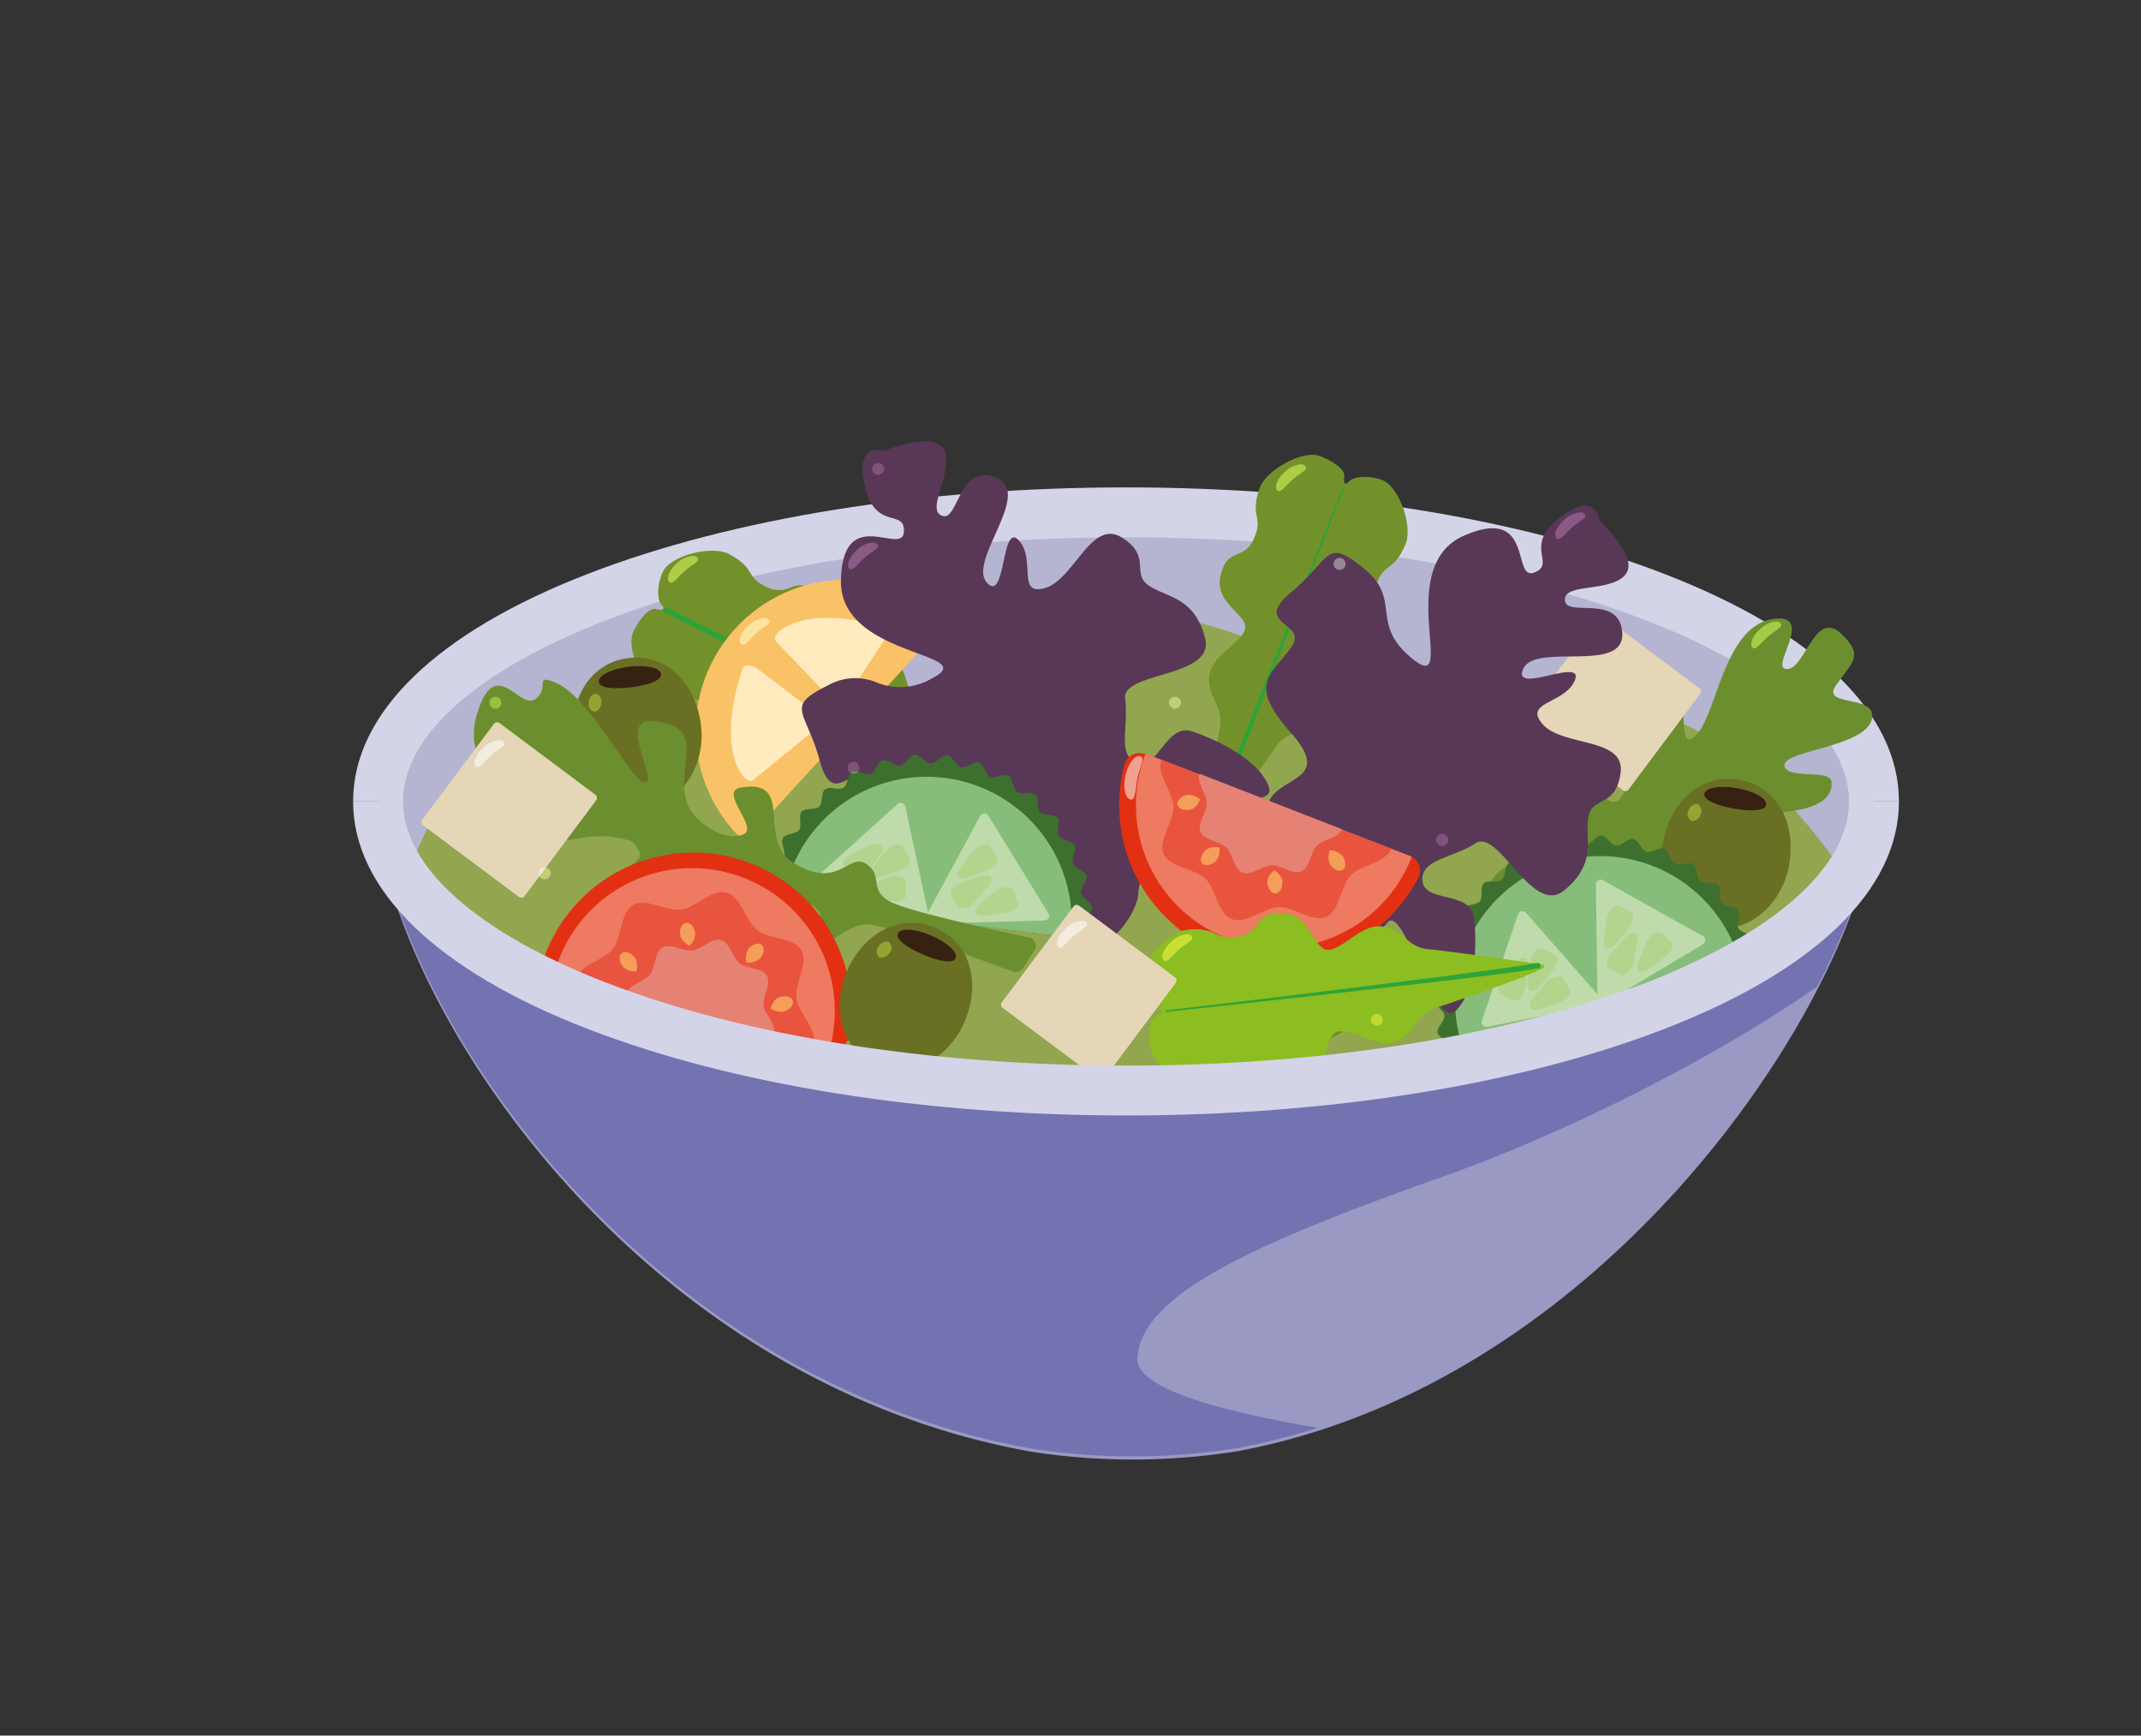 <svg xmlns="http://www.w3.org/2000/svg" xmlns:xlink="http://www.w3.org/1999/xlink" width="264" height="214" viewBox="0 0 264 214">
  <rect x="0" y="0" width="264" height="214" fill="#333333" stroke="none"/>
  <defs>
    <clipPath id="clip-path">
      <rect id="사각형_7125" data-name="사각형 7125" width="264" height="214" transform="translate(1196 495)" fill="#fff" stroke="#707070" stroke-width="1"/>
    </clipPath>
    <clipPath id="clip-path-2">
      <rect id="사각형_5589" data-name="사각형 5589" width="190.614" height="125.541" fill="none"/>
    </clipPath>
  </defs>
  <g id="마스크_그룹_13108" data-name="마스크 그룹 13108" transform="translate(-1196 -495)" clip-path="url(#clip-path)">
    <g id="그룹_13091" data-name="그룹 13091" transform="translate(1239.539 549.419)">
      <g id="그룹_12609" data-name="그룹 12609" clip-path="url(#clip-path-2)">
        <path id="패스_12778" data-name="패스 12778" d="M187.213,44.414c0,19.03-30.277,69.933-78.294,79.032a81.9,81.9,0,0,1-25.515.111C31.666,114.347,2.749,64.1,2.749,44.414S44.042,8.767,94.981,8.767s92.232,15.96,92.232,35.647" transform="translate(0.326 1.04)" fill="#9999c4"/>
        <path id="패스_12779" data-name="패스 12779" d="M94.981,8.422c-50.939,0-92.232,15.96-92.232,35.647S31.666,114,83.4,123.211a81.876,81.876,0,0,0,25.516-.112,82.094,82.094,0,0,0,9.7-2.469c-11.66-1.971-22.312-4.782-22.224-8.471.2-8.125,15.427-14.6,37.967-22.61,14.805-5.258,33.035-14.375,45.855-23.324,4.569-8.826,7-16.769,7-22.157,0-19.687-41.293-35.647-92.232-35.647" transform="translate(0.326 0.999)" fill="#7373b2"/>
        <path id="패스_12780" data-name="패스 12780" d="M187.213,43.47c0,19.687-41.293,35.647-92.232,35.647S2.749,63.157,2.749,43.47,44.042,7.823,94.981,7.823s92.232,15.96,92.232,35.647" transform="translate(0.326 0.928)" fill="#b5b5d1"/>
        <path id="패스_12781" data-name="패스 12781" d="M190.613,43.8h-6.149c0-8.044-9.13-16.186-25.048-22.338-17.075-6.6-39.844-10.235-64.11-10.235S48.273,14.858,31.2,21.458C15.278,27.61,6.149,35.752,6.149,43.8H0c0-10.88,10.292-20.85,28.98-28.074C46.746,8.856,70.3,5.075,95.307,5.075s48.562,3.781,66.327,10.647c18.688,7.224,28.98,17.194,28.98,28.074" transform="translate(0 0.602)" fill="#d4d4e8"/>
        <path id="패스_12782" data-name="패스 12782" d="M96.8,19.263c-7.326,0-27.946,12.518-39.219,12.187C46.1,31.113,36.394,26.312,26.7,29.558,10.291,35.052,7.41,49.057,5.663,51.53,16.35,66.647,52.132,77.76,94.635,77.76S172.92,66.647,183.608,51.53c-4.024-5.69-11.07-15.239-21.225-19.416-9.894-4.068-22.764-2.813-36.642-4.735-9.717-1.346-18.029-8.116-28.945-8.116" transform="translate(0.671 2.284)" fill="#91a64f"/>
        <path id="패스_12783" data-name="패스 12783" d="M47.449,16.566c-2.833-1.253-1.277-2.245-4.738-4.1-2.038-1.091-7.126.112-8.133,2.154-.68,1.375-.853,3.4-.15,4.148.322.342.317.719-.671.474-.949-.234-2.136,1.369-2.817,2.744-1.007,2.043,1.133,6.813,3.237,7.766a5.777,5.777,0,0,0,3.435.68,3.871,3.871,0,0,1,2.7.588c2.718,1.485.682,3.385,4.19,4.536,1.8.591,3.123-.276,4.223-1.143,1.045-.823,1.888-1.648,2.749-1.223,1.764.871,2.866,4.666,5.529,4.925a5.9,5.9,0,0,0,2.843-.464A4.662,4.662,0,0,1,63,37.3c2.247.582,11.056,2.926,13.922,3.177.036,0,.083-.28.149-.3l0,0c-.023-.067-9.01-7.991-10.84-9.421-2.012-1.574-1.178-3.3-3-5.257-1.087-1.164-2.831-1.128-4.437-1.091a6.545,6.545,0,0,1-2.836-.3c-1.765-.871.688-4.886-2.361-6.971a3.09,3.09,0,0,0-3.38-.518,3.213,3.213,0,0,1-2.767-.05" transform="translate(3.638 1.429)" fill="#73912b"/>
        <path id="패스_12784" data-name="패스 12784" d="M75.988,39.45a.32.32,0,0,1-.12-.022c-3.831-1.434-39.9-19.672-41.431-20.449a.343.343,0,1,1,.31-.612c.375.19,37.565,19,41.361,20.418a.343.343,0,0,1-.121.664" transform="translate(4.061 2.173)" fill="#2ea338"/>
        <path id="패스_12785" data-name="패스 12785" d="M115,17.581c.99-2.934,2.12-1.475,3.651-5.092.9-2.128-.761-7.086-2.886-7.9-1.431-.55-3.46-.54-4.144.229-.312.351-.688.381-.534-.625.147-.964-1.557-2-2.988-2.554-2.126-.818-6.682,1.748-7.441,3.931-1.287,3.71.529,3.385-.7,6.226s-3.309.987-4.135,4.586,3.7,4.888,2.991,6.725-4.386,3.28-4.4,5.955,1.767,3.379,1.356,5.9c-.375,2.291-1.908,11.276-1.9,14.152,0,.037.286.057.315.121h0c.064-.028,7.136-9.7,8.395-11.652,1.384-2.147,3.18-1.473,4.961-3.47s.019-5.531.726-7.369,4.928.239,6.727-2.985-.984-3.242.006-6.176" transform="translate(11.131 0.175)" fill="#73912b"/>
        <path id="패스_12786" data-name="패스 12786" d="M111.087,5.077q-4.185,10.757-8.32,21.533L98.664,37.4l-2.016,5.4c-.647,1.8-1.342,3.62-1.889,5.419l-.007.022a.343.343,0,0,1-.655-.2v0c.592-1.876,1.3-3.647,1.968-5.458L98.144,37.2l4.224-10.744q4.25-10.732,8.559-21.439a.086.086,0,0,1,.16.063" transform="translate(11.155 0.588)" fill="#2ea338"/>
        <path id="패스_12787" data-name="패스 12787" d="M170.584,27.771c-1.9,2.743,5.132,1.034,4.433,4.158-.772,3.449-10.876,3.868-10.78,5.7s5.711.384,5.811,2.065c.348,5.829-15.625,2.87-15.678,4.652s5.453,1.692,4.98,3.664c-.5,2.094-4.664,1.592-8.276,1.092-2.387-.331-4.532-.661-5.227-.246-1.732,1.04,1.322,3.49-.62,4.518s-8.22.9-9.516,2.209a22.718,22.718,0,0,1-4.428,3.843c-1.573.941-21.79,11.251-26.743,13.775a.772.772,0,0,1-1.121-.669l-.015-.55a.769.769,0,0,1,.372-.68c2.815-1.691,20.218-12.17,21.654-13.545,1.4-1.337,1.466-5.453,3.881-7.23a4.254,4.254,0,0,1,2.97-.86,4.433,4.433,0,0,0,3.153-.952c3.035-2.28.766-6.543,3.369-8.669.956-.782,1.728.051,2.522.885.69.725,1.4,1.449,2.26,1.111,1.851-.727,4.032-13.291,6.713-14.332,1.321-.512,1.442,1.4,1.485,3.315.046,1.97.01,3.941,1.12,3.262,3-1.838,3.549-14.106,10.227-14.735,4.615-.435-.364,5.688,1.143,6.159,1.047.328,1.868-1.089,2.746-2.5,1.12-1.806,2.331-3.612,4.22-1.8,2.846,2.725,1.388,3.427-.658,6.373" transform="translate(12.261 2.315)" fill="#6b8f2e"/>
        <path id="패스_12788" data-name="패스 12788" d="M44.842,46.452a1.468,1.468,0,0,1-2.158.017A18.621,18.621,0,0,1,67.754,19.11a1.469,1.469,0,0,1,.172,2.151Z" transform="translate(4.478 1.807)" fill="#fac266"/>
        <path id="패스_12789" data-name="패스 12789" d="M52.506,30.849l-7.494-5.661c-.407-.4-1.517-.711-1.866-.236,0,0-3.286,8.565-.123,13.247.321.474,1.017.987,1.436.572l8.028-6.537a.976.976,0,0,0,.019-1.385" transform="translate(4.938 2.93)" fill="#ffebbd"/>
        <path id="패스_12790" data-name="패스 12790" d="M55.073,29.715l4.812-7.393c.35-.406.553-1.477.063-1.785,0,0-8.578-2.724-12.827.506-.432.327-.865,1.012-.426,1.392l7.037,7.328a.956.956,0,0,0,1.341-.047" transform="translate(5.515 2.308)" fill="#ffebbd"/>
        <path id="패스_12791" data-name="패스 12791" d="M59.493,1.193c6.518-2.357,8.016-.933,7.746,1.772s-2.215,5.79-.348,6.249c.851.209,1.348-1.152,2.067-2.513.857-1.622,2.031-3.245,4.5-2.207C78.008,6.4,69.9,14.7,72.271,17.4c1.2,1.366,1.639-.592,2.06-2.549.411-1.9.805-3.81,1.878-2.651,2.173,2.348-.314,6.933,3.265,5.875s5.695-8.59,9.465-6.21,1.012,4.471,3.412,5.984,5.507,1.4,6.832,6.387-10.333,4.1-9.853,7.519-1.06,7,1.492,7.889c1.262.441,2.152-.758,3.114-1.958.983-1.226,2.04-2.452,3.647-1.924,3.175,1.045,8.469,3.666,9.507,6.956.537,1.7-3.466,1.683-7.253,1.669-3.547-.013-6.9-.027-6.162,1.368,1.535,2.885-2.581,6.754-2.725,10.019S84.525,66.336,81.3,61.189a29.567,29.567,0,0,0-7.182-8.364c-2.589-2.352,1.024-8.459-6.676-6.129s-7.493-.653-9.5-4.313c-.889-1.624-1.88-1.142-2.86-.66-1.226.605-2.434,1.209-3.4-2.33-1.735-6.365-4.44-6.634,1.113-9.36a6.782,6.782,0,0,1,5.932-.285,7.675,7.675,0,0,0,6.809-.543c6.328-3.2-11.437-2.5-11.248-12.047.12-5.991,3.066-5.635,5.293-5.279,1.32.211,2.388.423,2.464-.689.206-2.984-3.544-.078-4.809-5.669s2.252-4.329,2.252-4.329" transform="translate(5.867 0)" fill="#593857"/>
        <path id="패스_12792" data-name="패스 12792" d="M45.144,52.4c.081-.651,1.323-1.1,1.463-1.724s-.792-1.57-.591-2.182,1.51-.815,1.772-1.406-.47-1.694-.151-2.256,1.64-.5,2.013-1.029-.13-1.752.294-2.242,1.706-.17,2.176-.617.213-1.743.724-2.142a1.681,1.681,0,0,1,1.149-.106,1.837,1.837,0,0,0,1.105-.077c.548-.347.546-1.667,1.126-1.96a1.678,1.678,0,0,1,1.147.119,1.838,1.838,0,0,0,1.1.14c.6-.234.859-1.529,1.488-1.7a1.672,1.672,0,0,1,1.1.341,1.844,1.844,0,0,0,1.053.352c.635-.111,1.141-1.33,1.793-1.378s1.319,1.086,1.974,1.1a1.839,1.839,0,0,0,.981-.5c.355-.27.711-.54,1.046-.5.652.081,1.1,1.323,1.724,1.463a1.837,1.837,0,0,0,1.07-.3,1.681,1.681,0,0,1,1.113-.289c.621.2.814,1.511,1.4,1.772a1.839,1.839,0,0,0,1.107-.087,1.681,1.681,0,0,1,1.149-.064c.567.322.5,1.64,1.029,2.013a1.849,1.849,0,0,0,1.1.131,1.679,1.679,0,0,1,1.14.163c.492.425.169,1.706.616,2.176s1.743.213,2.142.725-.164,1.7.183,2.253,1.667.546,1.96,1.126-.493,1.64-.258,2.246,1.529.86,1.7,1.488-.8,1.509-.694,2.152,1.33,1.141,1.378,1.793-1.086,1.319-1.1,1.974,1.082,1.376,1,2.027Z" transform="translate(5.353 4.095)" fill="#3d702e"/>
        <path id="패스_12793" data-name="패스 12793" d="M47.39,52.45a17.886,17.886,0,0,1,35.5,4.374Z" transform="translate(5.619 4.357)" fill="#87bd7a"/>
        <path id="패스_12794" data-name="패스 12794" d="M63.125,53.752l6.725-12.437a.578.578,0,0,1,1-.028l7.409,12.041a.579.579,0,0,1-.478.883l-14.133.4a.579.579,0,0,1-.526-.855" transform="translate(7.476 4.863)" fill="#bfdbab"/>
        <path id="패스_12795" data-name="패스 12795" d="M64.976,53.825,62.086,40.3a.579.579,0,0,0-.954-.309l-10.27,9.266a.579.579,0,0,0,.209.981L64.231,54.5a.579.579,0,0,0,.745-.672" transform="translate(6.008 4.724)" fill="#bfdbab"/>
        <path id="패스_12796" data-name="패스 12796" d="M70.431,49.324,68.71,51.305c-.858.65-1.681.879-2.1.225l-.668-1.244c-.319-.526.144-1.078.949-1.444l2.1-.71c1.713-.619,2.481-.051,1.436,1.192" transform="translate(7.807 5.677)" fill="#b2d48c"/>
        <path id="패스_12797" data-name="패스 12797" d="M67.054,47.19l1.6-2.085c.815-.7,1.622-.981,2.081-.355l.743,1.2c.351.506-.076,1.085-.856,1.5l-2.055.84c-1.67.725-2.473.206-1.508-1.1" transform="translate(7.901 5.265)" fill="#b2d48c"/>
        <path id="패스_12798" data-name="패스 12798" d="M58.547,45.8,57,47.918c-.8.72-1.6,1.018-2.072.4l-.771-1.182c-.362-.5.051-1.086.822-1.52l2.035-.886c1.653-.763,2.468-.262,1.532,1.066" transform="translate(6.406 5.261)" fill="#b2d48c"/>
        <path id="패스_12799" data-name="패스 12799" d="M57.4,47.175,59.01,45.1c.822-.695,1.631-.968,2.084-.338l.733,1.206c.348.508-.085,1.085-.868,1.494l-2.062.822c-1.677.71-2.475.186-1.5-1.113" transform="translate(6.756 5.266)" fill="#b2d48c"/>
        <path id="패스_12800" data-name="패스 12800" d="M57.091,48.949,59.538,48c1.063-.176,1.9.006,1.962.78l.01,1.411c.037.614-.63.887-1.512.837l-2.191-.352c-1.8-.251-2.219-1.112-.715-1.725" transform="translate(6.66 5.684)" fill="#b2d48c"/>
        <path id="패스_12801" data-name="패스 12801" d="M69.224,51.167l2.032-1.661c.955-.5,1.805-.582,2.106.134l.446,1.338c.226.573-.324,1.039-1.178,1.264l-2.194.343c-1.793.32-2.454-.37-1.214-1.418" transform="translate(8.133 5.824)" fill="#b2d48c"/>
        <path id="패스_12802" data-name="패스 12802" d="M40.012,32.1c.633,5.07-2.364,9.617-6.691,10.158s-8.35-3.132-8.982-8.2,2-9.573,6.691-10.158c4.836-.6,8.349,3.132,8.982,8.2" transform="translate(2.875 2.826)" fill="#697024"/>
        <path id="패스_12803" data-name="패스 12803" d="M34.775,25.758c.1.765-1.578,1.364-3.7,1.629s-3.895.1-3.99-.669,1.549-1.6,3.675-1.865,3.924.14,4.019.9" transform="translate(3.211 2.937)" fill="#362112"/>
        <path id="패스_12804" data-name="패스 12804" d="M26.808,27.83c-.4,0-.77.435-.833,1.008-.067.6.226,1.129.653,1.177a.567.567,0,0,0,.062,0c.4,0,.77-.435.833-1.008.067-.6-.225-1.129-.653-1.177a.566.566,0,0,0-.062,0" transform="translate(3.079 3.3)" fill="#96a333"/>
        <path id="패스_12805" data-name="패스 12805" d="M159.969,47.818c-.9,5.029-5.112,8.482-9.406,7.713s-7.043-5.47-6.141-10.5,4.753-8.547,9.4-7.713c4.8.859,7.044,5.47,6.142,10.5" transform="translate(17.104 4.41)" fill="#697024"/>
        <path id="패스_12806" data-name="패스 12806" d="M156.584,40.305c-.136.758-1.913.833-4.02.456s-3.747-1.066-3.612-1.824,1.955-1.067,4.063-.689,3.7,1.3,3.569,2.057" transform="translate(17.661 4.516)" fill="#362112"/>
        <path id="패스_12807" data-name="패스 12807" d="M148.17,39.976a1.121,1.121,0,0,0-.922.74.981.981,0,0,0,.274,1.318.572.572,0,0,0,.232.047,1.118,1.118,0,0,0,.922-.74.98.98,0,0,0-.274-1.317.573.573,0,0,0-.232-.048" transform="translate(17.445 4.74)" fill="#96a333"/>
        <path id="패스_12808" data-name="패스 12808" d="M120.729,71.585c-.248-.607.62-1.6.436-2.219s-1.459-.984-1.582-1.616.921-1.449.86-2.091-1.236-1.249-1.233-1.9,1.187-1.237,1.255-1.881-.969-1.465-.838-2.1,1.4-.98,1.6-1.6-.664-1.625-.413-2.224,1.568-.688,1.877-1.26-.337-1.721.027-2.261,1.671-.369,2.086-.87,0-1.754.468-2.213,1.709-.034,2.217-.445.346-1.718.892-2.077,1.682.3,2.262,0,.673-1.616,1.281-1.864,1.6.62,2.219.436.984-1.459,1.616-1.582,1.449.921,2.091.86,1.249-1.236,1.9-1.233,1.237,1.187,1.881,1.254,1.465-.968,2.1-.837.98,1.4,1.6,1.6,1.625-.664,2.224-.413.688,1.568,1.259,1.877,1.722-.338,2.261.027.369,1.671.87,2.086,1.754,0,2.213.468.034,1.709.445,2.216,1.717.347,2.077.893-.3,1.682,0,2.262,1.615.672,1.864,1.281Z" transform="translate(14.135 5.152)" fill="#3d702e"/>
        <path id="패스_12809" data-name="패스 12809" d="M122.805,70.361a17.886,17.886,0,1,1,33.122-13.513Z" transform="translate(14.403 5.42)" fill="#87bd7a"/>
        <path id="패스_12810" data-name="패스 12810" d="M137.2,63.042,137,48.9a.58.58,0,0,1,.862-.515L150.2,55.285a.579.579,0,0,1,.015,1l-12.143,7.244a.579.579,0,0,1-.876-.489" transform="translate(16.244 5.729)" fill="#bfdbab"/>
        <path id="패스_12811" data-name="패스 12811" d="M138.995,62.386l-9.125-10.4a.58.58,0,0,0-.984.2l-4.44,13.1a.579.579,0,0,0,.662.754l13.565-2.7a.58.58,0,0,0,.322-.951" transform="translate(14.752 6.141)" fill="#bfdbab"/>
        <path id="패스_12812" data-name="패스 12812" d="M141.962,55.465l-.536,2.569c-.432.987-1.038,1.587-1.721,1.22l-1.189-.76c-.536-.3-.4-1.011.122-1.724l1.489-1.645c1.192-1.377,2.141-1.256,1.836.339" transform="translate(16.383 6.424)" fill="#b2d48c"/>
        <path id="패스_12813" data-name="패스 12813" d="M137.89,55.2l.375-2.6c.368-1.011.936-1.65,1.642-1.326l1.234.683c.554.27.463.984-.015,1.728l-1.383,1.736c-1.1,1.447-2.058,1.387-1.853-.225" transform="translate(16.347 6.07)" fill="#b2d48c"/>
        <path id="패스_12814" data-name="패스 12814" d="M129.853,58.183l-.315,2.605c-.346,1.02-.9,1.67-1.612,1.362l-1.249-.655c-.559-.256-.485-.974-.025-1.727L127.995,58c1.072-1.472,2.027-1.433,1.858.182" transform="translate(14.973 6.751)" fill="#b2d48c"/>
        <path id="패스_12815" data-name="패스 12815" d="M129.456,59.9l.4-2.6c.377-1.008.951-1.641,1.653-1.311l1.228.695c.551.273.455.988-.028,1.727l-1.4,1.724c-1.116,1.44-2.069,1.37-1.851-.239" transform="translate(15.346 6.629)" fill="#b2d48c"/>
        <path id="패스_12816" data-name="패스 12816" d="M130.144,61.646l1.671-2.023c.842-.671,1.659-.921,2.093-.277l.7,1.227c.332.518-.117,1.082-.912,1.468l-2.085.762c-1.7.662-2.479.114-1.465-1.155" transform="translate(15.378 6.992)" fill="#b2d48c"/>
        <path id="패스_12817" data-name="패스 12817" d="M141.759,57.641l.963-2.442c.592-.9,1.292-1.388,1.9-.911l1.042.95c.477.389.224,1.065-.412,1.678l-1.746,1.37c-1.408,1.154-2.322.875-1.752-.645" transform="translate(16.788 6.415)" fill="#b2d48c"/>
        <path id="패스_12818" data-name="패스 12818" d="M13.706,30.522c1.406-4.734,3.134-3.66,4.7-2.585.895.615,1.735,1.23,2.431.756,1.961-1.338-.226-3.221,2.562-2.049,4.239,1.783,9.084,11.826,10.83,12.237,1.142.27.258-1.739-.31-3.748-.558-1.974-.813-3.95,1.462-3.758,7.29.611,2.326,6.128,4.434,10.6.915,1.941,4.519,4.375,6.762,3.351,1.883-.858-3.171-5.279-.338-5.754,6.841-1.151,1.773,6.493,6.55,9.334,3.168,1.885,4.88,1.2,6.179.508.992-.527,1.743-1.054,2.718-.428,2.248,1.442.133,3.408,3.267,4.8C67.685,55,77.938,57.252,81.779,58.071a1.035,1.035,0,0,1,.654,1.573l-1.422,2.217a1.035,1.035,0,0,1-1.233.413c-3.287-1.228-15.927-5.894-17.992-5.84-2.8.074-5.493,3.616-6.938,2.443s2.727-3.129.478-4.572-4.63-1.9-7.849.46-8.987,7.159-10.911,4.449,8.847-6.979,7.4-8.151-3.667-2.578-5.925-.581-6.8,6.376-9.336,3.852,6-5.172,5.066-6.757-.591-1.364-3.4-1.933a13.22,13.22,0,0,0-4.218.221c-2.121.321-4.255.641-5.5-.3-2.138-1.617.345-3.964-.186-5.043s-9.085-2.2-6.768-10" transform="translate(1.578 3.116)" fill="#6b8f2e"/>
        <path id="패스_12819" data-name="패스 12819" d="M141.25,40.756l-11.808-8.822a.5.5,0,0,1-.1-.7l8.822-11.808a.5.5,0,0,1,.7-.1l11.808,8.823a.5.5,0,0,1,.1.7L141.95,40.655a.5.5,0,0,1-.7.1" transform="translate(15.324 2.28)" fill="#e5d6b8"/>
        <path id="패스_12820" data-name="패스 12820" d="M142.235,8.826c4.87,4.93,4.206,6.886,1.636,7.776s-6.185.415-5.819,2.3,6.867-.94,7.038,3.988-10.763,1.041-12.215,4.326c-.742,1.676,1.251,1.235,3.218.794,1.888-.424,3.753-.847,3.154.6-1.221,2.958-6.426,2.621-3.965,5.427s10.185,1.57,9.606,5.991-3.636,2.793-4,5.606,1.039,5.585-2.935,8.879c-2.092,1.734-4.213-.48-6.177-2.695-1.767-1.992-3.406-3.985-4.781-3.1-2.9,1.868-6.8,1.971-6.537,4.661s5.974,1.191,6.357,4.511.223,9.226-2.33,11.548c-1.266,1.152-2.853-2.164-4.37-5.482-1.542-3.368-3.013-6.736-4.009-5.425-1.157,1.521-3.426,1.431-5.716,1.34a11.378,11.378,0,0,0-4.522.385C102.838,61.5,93.58,58.855,96.9,53.772a29.576,29.576,0,0,0,4.584-10.026c1.051-3.337,8.109-2.616,2.765-8.63s-2.547-7.078-.064-10.431-4.961-2.694.093-6.936,4.162-6.812,8.964-2.913.537,6.814,6.091,11.22-2.521-11.434,6.223-15.261c4.88-2.136,6.144-.142,6.792,1.853.513,1.579.642,3.158,1.878,2.688,2.8-1.064-1.414-3.251,3.131-6.743s4.876.23,4.876.23" transform="translate(11.406 0.842)" fill="#593857"/>
        <path id="패스_12821" data-name="패스 12821" d="M22.522,60.331a1.924,1.924,0,0,1-1.286-2.563A19.534,19.534,0,0,1,58.746,67.81a1.924,1.924,0,0,1-2.394,1.577Z" transform="translate(2.502 5.374)" fill="#e33012"/>
        <path id="패스_12822" data-name="패스 12822" d="M22.169,60.064a17.6,17.6,0,0,1,33.99,9.173Z" transform="translate(2.629 5.578)" fill="#ed7a61"/>
        <path id="패스_12823" data-name="패스 12823" d="M24.517,60.473c.492-1.824,3.532-2.371,4.619-3.781,1.126-1.461.9-4.527,2.477-5.432s4.112.831,5.941.593c1.764-.23,3.766-2.582,5.591-2.089s2.371,3.532,3.781,4.619c1.46,1.125,4.528.9,5.432,2.477s-.831,4.112-.593,5.94c.23,1.764,2.582,3.767,2.089,5.592Z" transform="translate(2.907 5.893)" fill="#e8543d"/>
        <path id="패스_12824" data-name="패스 12824" d="M30.126,61.581c.317-1.13,2.211-1.464,2.895-2.334.708-.9.586-2.8,1.57-3.361s2.554.52,3.692.376c1.1-.14,2.358-1.593,3.49-1.285s1.456,2.192,2.327,2.867c.9.7,2.811.567,3.365,1.544s-.539,2.546-.4,3.679c.133,1.094,1.585,2.338,1.268,3.468Z" transform="translate(3.572 6.513)" fill="#e58273"/>
        <path id="패스_12825" data-name="패스 12825" d="M47.69,63.053a2.168,2.168,0,0,1-1.663-.414s.305-1.091,1.056-1.35,1.5-.073,1.664.414-.305,1.092-1.057,1.35" transform="translate(5.457 7.253)" fill="#f59e59"/>
        <path id="패스_12826" data-name="패스 12826" d="M37.911,54.337a2.169,2.169,0,0,1-.688,1.57s-1.025-.485-1.152-1.27.179-1.487.688-1.57,1.023.485,1.152,1.27" transform="translate(4.274 6.291)" fill="#f59e59"/>
        <path id="패스_12827" data-name="패스 12827" d="M31.259,56.971a2.172,2.172,0,0,1,.2,1.7,2.171,2.171,0,0,1-1.635-.517c-.506-.612-.594-1.375-.2-1.7s1.13-.1,1.635.516" transform="translate(3.483 6.676)" fill="#f59e59"/>
        <path id="패스_12828" data-name="패스 12828" d="M45.024,57.228a2.167,2.167,0,0,1-1.648.472,2.166,2.166,0,0,1,.242-1.7c.521-.6,1.26-.811,1.648-.472s.281,1.1-.242,1.7" transform="translate(5.134 6.565)" fill="#f59e59"/>
        <path id="패스_12829" data-name="패스 12829" d="M120.32,47.056a1.923,1.923,0,0,1,1.009,2.683A19.533,19.533,0,0,1,85.089,35.8a1.924,1.924,0,0,1,2.547-1.317Z" transform="translate(10.012 4.073)" fill="#e33012"/>
        <path id="패스_12830" data-name="패스 12830" d="M120.32,47.133A17.6,17.6,0,0,1,87.486,34.424Z" transform="translate(10.232 4.082)" fill="#ed7a61"/>
        <path id="패스_12831" data-name="패스 12831" d="M117.464,46.058c-.682,1.762-3.763,1.985-4.992,3.272-1.273,1.333-1.375,4.406-3.036,5.14s-4-1.26-5.845-1.216c-1.779.043-4.018,2.17-5.78,1.488s-1.987-3.763-3.273-4.992c-1.333-1.273-4.406-1.375-5.14-3.036s1.26-4,1.216-5.845c-.041-1.779-2.169-4.018-1.487-5.78Z" transform="translate(10.552 4.161)" fill="#e8543d"/>
        <path id="패스_12832" data-name="패스 12832" d="M110.905,43.492c-.434,1.089-2.353,1.223-3.125,2.017-.8.823-.879,2.725-1.917,3.177s-2.483-.789-3.631-.764c-1.107.022-2.513,1.336-3.606.909s-1.217-2.333-2.011-3.1c-.823-.791-2.736-.86-3.183-1.889s.805-2.475.787-3.616c-.017-1.1-1.329-2.492-.895-3.582Z" transform="translate(11.055 4.345)" fill="#e58273"/>
        <path id="패스_12833" data-name="패스 12833" d="M92.078,38.968a2.17,2.17,0,0,1,1.611.587s-.419,1.053-1.194,1.23S91,40.7,90.885,40.2s.419-1.053,1.194-1.23" transform="translate(10.774 4.617)" fill="#f59e59"/>
        <path id="패스_12834" data-name="패스 12834" d="M100.783,48.761c-.045-.793.85-1.489.85-1.489s.968.591,1.012,1.384-.337,1.46-.85,1.489-.968-.591-1.012-1.384" transform="translate(11.95 5.605)" fill="#f59e59"/>
        <path id="패스_12835" data-name="패스 12835" d="M107.706,46.8a2.17,2.17,0,0,1-.016-1.715,2.173,2.173,0,0,1,1.572.686c.438.663.445,1.431.016,1.715s-1.133-.023-1.572-.686" transform="translate(12.747 5.346)" fill="#f59e59"/>
        <path id="패스_12836" data-name="패스 12836" d="M94.056,45.074a2.171,2.171,0,0,1,1.689-.3,2.172,2.172,0,0,1-.419,1.662c-.583.54-1.339.672-1.689.3s-.163-1.122.419-1.662" transform="translate(11.082 5.303)" fill="#f59e59"/>
        <path id="패스_12837" data-name="패스 12837" d="M98.785,54.891a3.945,3.945,0,0,1-2.861-.39,5.822,5.822,0,0,0-3.349-.438c-2.3.206-5.9,4-5.62,6.264.187,1.521,1.149,3.308,2.151,3.549.458.11.659.427-.3.765-.919.323-1.035,2.315-.848,3.838.276,2.261,4.683,5.076,6.966,4.718,3.88-.607,2.738-2.058,5.827-2.305a3.194,3.194,0,0,1,2.6.842,3.1,3.1,0,0,0,3.392.652c3.565-.963,2.575-5.563,4.529-5.8a6.984,6.984,0,0,1,2.924.706c1.464.547,3.038,1.1,4.4.379,2.368-1.244,2.151-3.149,4.572-3.971,2.2-.746,10.848-3.617,13.38-4.98.034-.017-.083-.28-.039-.334l0,0c-.055-.043-11.916-1.737-14.229-1.931-2.546-.211-2.8-2.113-5.4-2.747s-4.889,2.585-6.843,2.824-2.107-4.463-5.8-4.534-2.4,2.393-5.453,2.9" transform="translate(10.309 6.165)" fill="#8cbd21"/>
        <path id="패스_12838" data-name="패스 12838" d="M89.632,63.36Q101.093,62,112.547,60.58L124,59.129l5.718-.762c1.895-.276,3.826-.517,5.671-.88l.022,0a.343.343,0,0,1,.133.672h0c-1.934.359-3.828.569-5.742.828l-5.732.7L112.6,61.005q-11.47,1.3-22.946,2.525a.086.086,0,0,1-.019-.17" transform="translate(10.619 6.815)" fill="#2ea338"/>
        <path id="패스_12839" data-name="패스 12839" d="M83.442,72.624,71.634,63.8a.5.5,0,0,1-.1-.7l8.822-11.808a.5.5,0,0,1,.7-.1l11.808,8.823a.5.5,0,0,1,.1.7L84.142,72.523a.5.5,0,0,1-.7.1" transform="translate(8.47 6.058)" fill="#e5d6b8"/>
        <path id="패스_12840" data-name="패스 12840" d="M19.552,52.5,7.744,43.679a.5.5,0,0,1-.1-.7l8.822-11.808a.5.5,0,0,1,.7-.1l11.808,8.822a.5.5,0,0,1,.1.7L20.252,52.4a.5.5,0,0,1-.7.1" transform="translate(0.894 3.672)" fill="#e5d6b8"/>
        <path id="패스_12841" data-name="패스 12841" d="M69.025,65.3c-2.012,4.7-6.894,7.111-10.9,5.393s-5.629-6.917-3.615-11.614,6.558-7.254,10.9-5.393c4.479,1.919,5.628,6.918,3.615,11.614" transform="translate(6.36 6.293)" fill="#697024"/>
        <path id="패스_12842" data-name="패스 12842" d="M67.183,57.355c-.3.708-2.051.38-4.019-.462S59.753,55.01,60.056,54.3s2.145-.6,4.113.245,3.317,2.1,3.013,2.809" transform="translate(7.116 6.383)" fill="#362112"/>
        <path id="패스_12843" data-name="패스 12843" d="M58.918,55.136a1.212,1.212,0,0,0-.913.53.982.982,0,0,0-.03,1.346.6.6,0,0,0,.367.115,1.212,1.212,0,0,0,.913-.53.982.982,0,0,0,.03-1.346.6.6,0,0,0-.367-.115" transform="translate(6.845 6.538)" fill="#96a333"/>
        <path id="패스_12844" data-name="패스 12844" d="M95.307,78.411c-25.006,0-48.561-3.781-66.326-10.648C10.292,60.541,0,50.571,0,39.691H6.149c0,8.044,9.13,16.186,25.048,22.338,17.075,6.6,39.844,10.234,64.11,10.234s47.034-3.634,64.11-10.234c15.918-6.152,25.048-14.294,25.048-22.338h6.149c0,10.88-10.292,20.85-28.98,28.073-17.765,6.867-41.321,10.648-66.327,10.648" transform="translate(0 4.706)" fill="#d4d4e8"/>
        <path id="패스_12845" data-name="패스 12845" d="M37.75,12.627a3.223,3.223,0,0,0-1.883.872c-.959.823-1.414,1.867-1.017,2.33a.288.288,0,0,0,.225.113c.4,0,.988-.841,1.784-1.525.959-.823,1.861-1.109,1.464-1.572a.726.726,0,0,0-.574-.219" transform="translate(4.115 1.497)" fill="#b0cc45"/>
        <path id="패스_12846" data-name="패스 12846" d="M45.665,19.463a3.223,3.223,0,0,0-1.883.872c-.959.823-1.414,1.867-1.017,2.33a.288.288,0,0,0,.225.113c.4,0,.988-.841,1.784-1.525.959-.823,1.861-1.108,1.464-1.57a.723.723,0,0,0-.574-.22" transform="translate(5.054 2.308)" fill="#fce39e"/>
        <path id="패스_12847" data-name="패스 12847" d="M80.636,52.851a3.223,3.223,0,0,0-1.883.872c-.959.823-1.414,1.867-1.017,2.329a.286.286,0,0,0,.225.114c.4,0,.988-.841,1.784-1.525.959-.823,1.861-1.109,1.464-1.572a.726.726,0,0,0-.574-.219" transform="translate(9.2 6.267)" fill="#f2edde"/>
        <path id="패스_12848" data-name="패스 12848" d="M16.417,32.942a3.223,3.223,0,0,0-1.883.872c-.959.823-1.414,1.867-1.017,2.329a.286.286,0,0,0,.225.114c.4,0,.988-.841,1.784-1.525.959-.823,1.861-1.109,1.464-1.572a.726.726,0,0,0-.574-.219" transform="translate(1.586 3.906)" fill="#f2edde"/>
        <path id="패스_12849" data-name="패스 12849" d="M57.606,11.145a3.223,3.223,0,0,0-1.883.872c-.959.823-1.414,1.867-1.017,2.33a.288.288,0,0,0,.225.113c.4,0,.988-.841,1.784-1.525.959-.823,1.861-1.109,1.464-1.572a.726.726,0,0,0-.574-.219" transform="translate(6.47 1.321)" fill="#8a5985"/>
        <path id="패스_12850" data-name="패스 12850" d="M104.788,2.527A3.223,3.223,0,0,0,102.9,3.4c-.959.823-1.414,1.867-1.017,2.329a.286.286,0,0,0,.225.114c.4,0,.988-.841,1.784-1.525.959-.823,1.861-1.109,1.464-1.572a.726.726,0,0,0-.574-.219" transform="translate(12.064 0.3)" fill="#b0cc45"/>
        <path id="패스_12851" data-name="패스 12851" d="M157.165,19.862a3.226,3.226,0,0,0-1.884.872c-.959.823-1.413,1.867-1.017,2.329a.286.286,0,0,0,.226.114c.4,0,.987-.841,1.784-1.525.957-.823,1.861-1.109,1.463-1.572a.724.724,0,0,0-.573-.219" transform="translate(18.274 2.355)" fill="#a3cc47"/>
        <path id="패스_12852" data-name="패스 12852" d="M135.568,7.823a3.223,3.223,0,0,0-1.883.872c-.959.823-1.414,1.867-1.017,2.33a.288.288,0,0,0,.225.113c.4,0,.988-.841,1.784-1.525.959-.823,1.861-1.109,1.464-1.57a.723.723,0,0,0-.574-.22" transform="translate(15.714 0.928)" fill="#8a5985"/>
        <path id="패스_12853" data-name="패스 12853" d="M86.838,34.692c-.645,0-1.377,1.032-1.682,2.416-.327,1.477-.046,2.793.626,2.942a.449.449,0,0,0,.091.01c.573,0,.491-1.4.8-2.8.327-1.477.961-2.4.289-2.55a.6.6,0,0,0-.125-.013" transform="translate(10.081 4.113)" fill="#f2a191"/>
        <path id="패스_12854" data-name="패스 12854" d="M92.253,54.333a3.223,3.223,0,0,0-1.883.872c-.959.823-1.414,1.867-1.017,2.33a.288.288,0,0,0,.225.113c.4,0,.988-.841,1.784-1.525.959-.823,1.861-1.108,1.464-1.57a.723.723,0,0,0-.574-.22" transform="translate(10.578 6.442)" fill="#c9e033"/>
        <path id="패스_12855" data-name="패스 12855" d="M15.771,28.157a.738.738,0,1,0,.737.738.738.738,0,0,0-.737-.738" transform="translate(1.782 3.339)" fill="#99bf42"/>
        <path id="패스_12856" data-name="패스 12856" d="M21.35,46.97l-.8,1.074a.738.738,0,1,0,.8-1.074" transform="translate(2.436 5.569)" fill="#c2cf73"/>
        <path id="패스_12857" data-name="패스 12857" d="M21.205,46.956a.738.738,0,0,0-.738.738.724.724,0,0,0,.091.352l.8-1.075a.785.785,0,0,0-.154-.016" transform="translate(2.427 5.568)" fill="#f0e8d6"/>
        <path id="패스_12858" data-name="패스 12858" d="M55.228,35.331a.738.738,0,0,0-.315,1.4.639.639,0,0,1,.2-.169.682.682,0,0,1,.312-.066,1.621,1.621,0,0,1,.359.048.738.738,0,0,0-.56-1.218" transform="translate(6.461 4.189)" fill="#80527d"/>
        <path id="패스_12859" data-name="패스 12859" d="M55.384,36.377a.682.682,0,0,0-.312.066.639.639,0,0,0-.2.169.74.74,0,0,0,.876-.187,1.613,1.613,0,0,0-.359-.048" transform="translate(6.506 4.313)" fill="#59a342"/>
        <path id="패스_12860" data-name="패스 12860" d="M90.681,28.149a.738.738,0,1,0,.737.738.738.738,0,0,0-.737-.738" transform="translate(10.665 3.338)" fill="#c2cf73"/>
        <path id="패스_12861" data-name="패스 12861" d="M112.938,63.1a.738.738,0,1,0,.738.737.738.738,0,0,0-.738-.737" transform="translate(13.304 7.482)" fill="#bfd930"/>
        <path id="패스_12862" data-name="패스 12862" d="M108.824,12.855a.746.746,0,0,0-.337.082.738.738,0,0,0,.338,1.394.726.726,0,0,0,.337-.082.738.738,0,0,0-.338-1.394" transform="translate(12.816 1.524)" fill="#998596"/>
        <path id="패스_12863" data-name="패스 12863" d="M120.139,43.274a.738.738,0,1,0,.738.738.737.737,0,0,0-.738-.738" transform="translate(14.158 5.131)" fill="#80527d"/>
        <path id="패스_12864" data-name="패스 12864" d="M57.96,2.375a.738.738,0,1,0,.738.737.737.737,0,0,0-.738-.737" transform="translate(6.785 0.282)" fill="#80527d"/>
      </g>
    </g>
  </g>
</svg>
